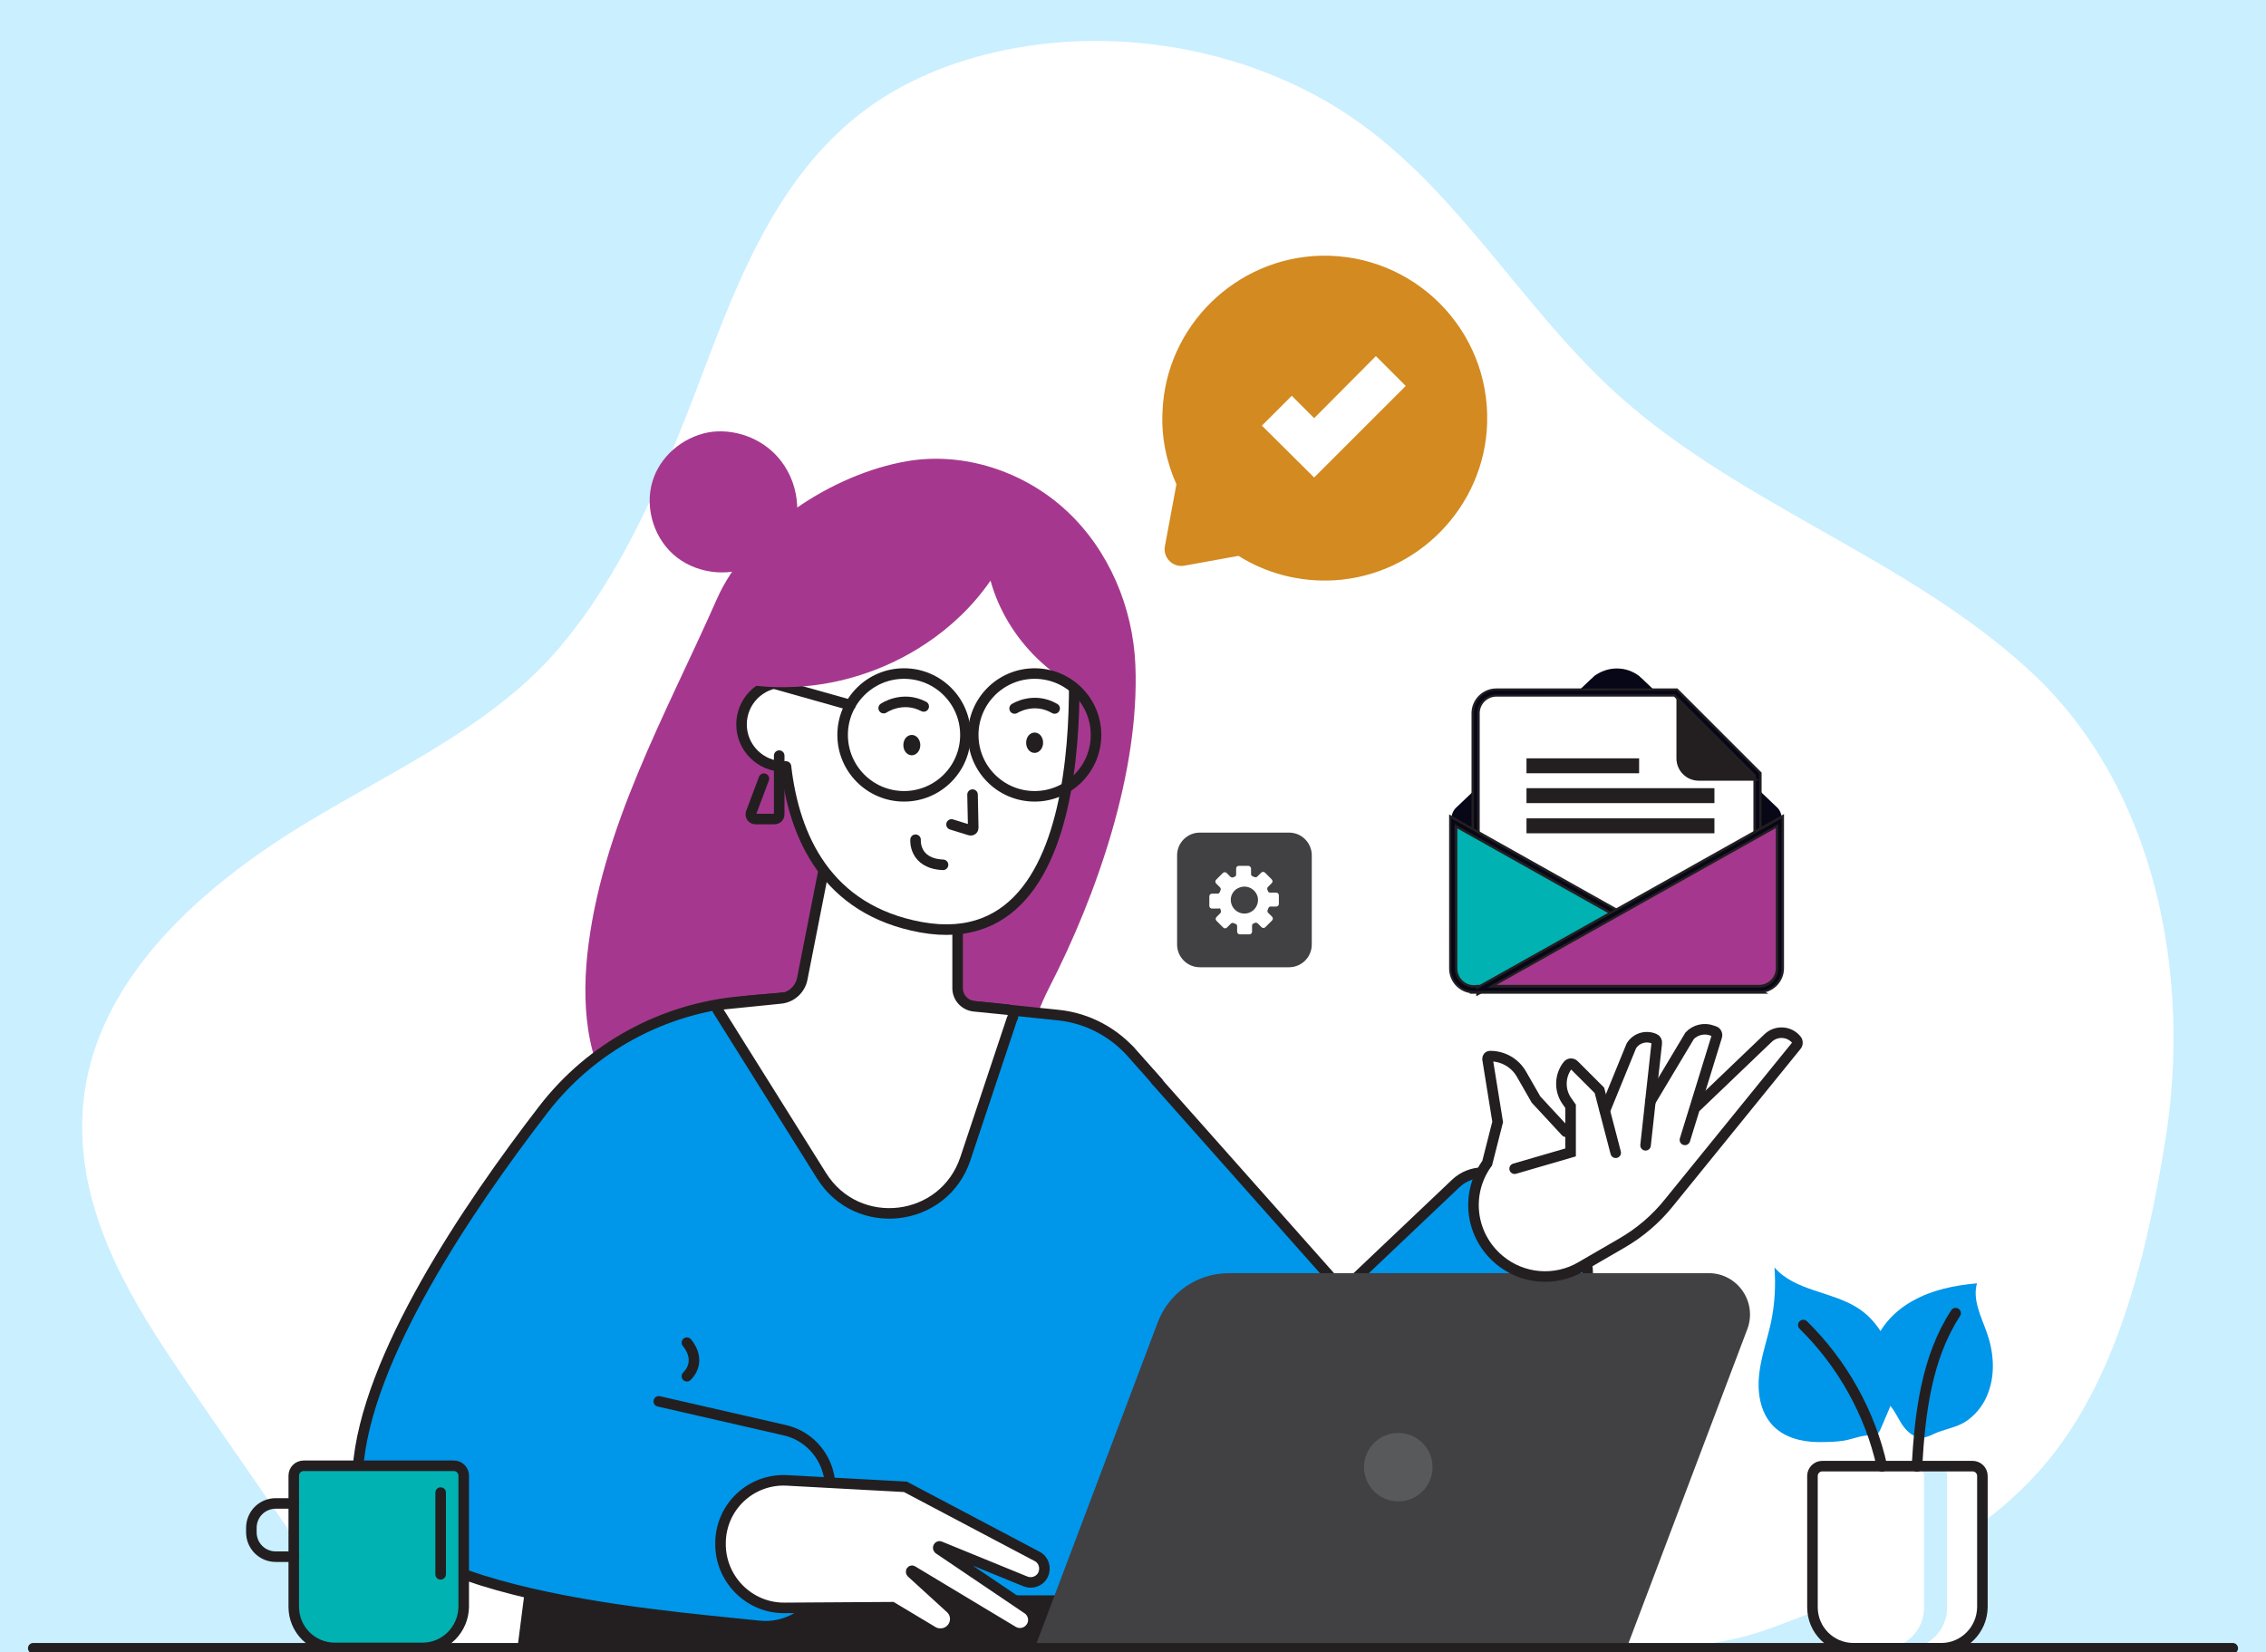 <?xml version="1.0" encoding="utf-8"?>
<!-- Generator: Adobe Illustrator 28.3.0, SVG Export Plug-In . SVG Version: 6.00 Build 0)  -->
<svg version="1.1" id="Livello_1" xmlns="http://www.w3.org/2000/svg" xmlns:xlink="http://www.w3.org/1999/xlink" x="0px" y="0px"
	 viewBox="0 0 668 487.2" style="enable-background:new 0 0 668 487.2;" xml:space="preserve">
<style type="text/css">
	.st0{fill:#CAEFFF;}
	.st1{fill:#FFFFFF;}
	.st2{fill:#A5388E;}
	.st3{fill:#0096EA;}
	.st4{fill:none;stroke:#231F20;stroke-width:3.11;stroke-linecap:round;stroke-miterlimit:10;}
	.st5{fill:#414042;}
	.st6{fill:#D38A20;}
	.st7{fill:#231F20;}
	.st8{fill:#58595B;}
	.st9{fill:#00B2B2;}
	.st10{fill:#080717;}
	.st11{fill:#FFFFFF;stroke:#231F20;stroke-width:2.42;stroke-miterlimit:10;}
	.st12{fill:#00B2B2;stroke:#231F20;stroke-width:2.42;stroke-miterlimit:10;}
	.st13{fill:#A5388E;stroke:#231F20;stroke-width:2.42;stroke-miterlimit:10;}
</style>
<rect x="-6.8" y="-4.9" class="st0" width="681.7" height="497"/>
<g>
	<path class="st1" d="M638.3,336.4c7.8-48.3-2.5-104.1-39.8-138.5c-37-34.2-87.5-49.4-124.3-84c-25.4-23.9-43.9-56-72.2-76.8
		c-28.6-21.1-67.5-29.2-102.3-23c-15.8,2.8-31.2,8.5-44.1,17.9c-24.8,18.2-36.8,47.2-47.3,75c-10.9,28.9-23.3,60.4-43.6,84.2
		c-20.5,24.1-52.4,37.5-78.7,54.1c-29.3,18.5-57.9,45-61.4,79.5c-2.7,26.8,9.5,51,23.7,72.6c18.9,28.7,41.4,58.4,58.4,88
		c0,0,98.6-0.2,147.3,0c62,0.3,124.1-1,186.1-0.7c26.3,0.1,56.3,4.7,81-4.3c28.8-10.5,59.9-23.7,80.6-47.3
		C624.2,407.5,633,369.1,638.3,336.4L638.3,336.4z"/>
	<path class="st2" d="M270.5,351.1c-26.3,8.2-67.9-7.1-84.8-22.3c-12.8-11.4-14.2-31.1-12.6-47c3.9-37.4,23.3-71.3,38.2-105.1
		c9.1-20.7,34.1-36.9,56-40.7c16.8-2.9,34.6,3,47.1,14.6s19.6,28.5,20.3,45.5c1.3,31.4-11.3,67.7-25.5,95.3
		C299.5,310.5,294.5,343.6,270.5,351.1z"/>
	<path class="st3" d="M334.2,311.2l61.6,69.4l33.3-31.6c4.5-4.3,11.6-4.3,16.2-0.1l18.9,17.5c3.6,3.3,4.8,8.5,3,13.1
		c-9.1,22.5-38,87.2-69,87.6c-37.6,0.5-85-92-85-92L334.2,311.2L334.2,311.2z"/>
	<path class="st4" d="M334.2,311.2l61.6,69.4l33.3-31.6c4.5-4.3,11.6-4.3,16.2-0.1l18.9,17.5c3.6,3.3,4.8,8.5,3,13.1
		c-9.1,22.5-38,87.2-69,87.6c-37.6,0.5-85-92-85-92L334.2,311.2L334.2,311.2z"/>
	<g>
		<path class="st5" d="M353.7,245.5H380c3.7,0,6.7,3,6.7,6.7v26.3c0,3.7-3,6.7-6.7,6.7h-26.3c-3.7,0-6.7-3-6.7-6.7v-26.3
			C347,248.5,350,245.5,353.7,245.5z"/>
		<path class="st1" d="M359.9,268.5c0.1,0.2,0,0.5-0.1,0.7l-1.2,1.2c-0.3,0.3-0.3,0.8,0,1.1l2,2c0.3,0.3,0.8,0.3,1.1,0l1.2-1.2
			c0.2-0.2,0.5-0.2,0.8-0.1c0.2,0.1,0.3,0.1,0.5,0.2c0.3,0.1,0.5,0.4,0.5,0.6v1.7c0,0.5,0.4,0.8,0.8,0.8h2.8c0.5,0,0.8-0.4,0.8-0.8
			v-1.8c0-0.3,0.2-0.5,0.4-0.6c0.2-0.1,0.4-0.1,0.5-0.2c0.2-0.1,0.5,0,0.7,0.1l1.2,1.2c0.3,0.3,0.8,0.3,1.1,0l2-2
			c0.3-0.3,0.3-0.8,0-1.1l-1.2-1.2c-0.2-0.2-0.2-0.5-0.1-0.8c0.1-0.2,0.1-0.3,0.2-0.5c0.1-0.3,0.4-0.5,0.6-0.5h1.7
			c0.5,0,0.8-0.4,0.8-0.8V264c0-0.5-0.4-0.8-0.8-0.8h-1.8c-0.3,0-0.5-0.2-0.6-0.4c-0.1-0.2-0.1-0.4-0.2-0.5c-0.1-0.2,0-0.5,0.1-0.7
			l1.2-1.2c0.3-0.3,0.3-0.8,0-1.1l-2-2c-0.3-0.3-0.8-0.3-1.1,0l-1.2,1.2c-0.2,0.2-0.5,0.2-0.8,0.1c-0.2-0.1-0.3-0.1-0.5-0.2
			c-0.3-0.1-0.5-0.4-0.5-0.6v-1.7c0-0.4-0.4-0.8-0.8-0.8h-2.8c-0.5,0-0.8,0.4-0.8,0.8v1.8c0,0.3-0.2,0.5-0.4,0.6
			c-0.2,0.1-0.4,0.1-0.5,0.2c-0.2,0.1-0.5,0-0.7-0.1l-1.2-1.2c-0.3-0.3-0.8-0.3-1.1,0l-2,2c-0.3,0.3-0.3,0.8,0,1.1l1.2,1.2
			c0.2,0.2,0.2,0.5,0.1,0.8c-0.1,0.2-0.1,0.3-0.2,0.5c-0.1,0.3-0.4,0.5-0.6,0.5h-1.7c-0.5,0-0.8,0.4-0.8,0.8v2.8
			c0,0.5,0.4,0.8,0.8,0.8h2.2C359.6,267.5,359.8,268.1,359.9,268.5L359.9,268.5z M368.3,269.1c-2.3,0.9-4.9-0.5-5.4-3
			c-0.4-1.9,0.7-3.8,2.5-4.4c2.3-0.9,4.9,0.5,5.4,3C371.1,266.5,370.1,268.4,368.3,269.1L368.3,269.1z"/>
	</g>
	<g>
		<path class="st6" d="M343.4,161.1l3.4-18.3c-2.9-6.5-4.5-13.8-4.1-21.5c1-25.1,21.6-45.3,46.7-45.9c27.4-0.6,49.8,21.8,49,49.3
			c-0.7,24.6-20.4,44.9-45,46.4c-10.4,0.6-20.2-2.1-28.3-7.2l-16,2.9C345.8,167.4,342.8,164.5,343.4,161.1L343.4,161.1z"/>
		<polygon class="st1" points="387.4,140.8 372,125.5 380.8,116.7 387.4,123.3 405.6,105 414.4,113.8 		"/>
	</g>
	<path class="st3" d="M222.6,295l25.9-2.2l63.4,6.6c15,1.6,27.1,12.9,29.8,27.7l8.9,50.2c1.9,10.5-1.7,21.1-9.4,28.5l-6.2,5.9
		l-1.4,74.3H154.1l19.3-150.4C179.7,313.2,199.3,297,222.6,295L222.6,295z"/>
	<polygon class="st7" points="158.9,448.4 154.1,486 280,486 	"/>
	<path class="st4" d="M334.9,411.7l-1.4,74.3H154.1l19.3-150.4c6.3-22.5,25.9-38.6,49.2-40.7l25.9-2.2l63.4,6.6
		c8.9,0.9,16.8,5.3,22.3,11.8l7.2,8.1"/>
	<path class="st3" d="M248.5,292.7l-30,2.6c-23,2-44.2,13.5-58.3,31.8c-22.2,28.8-52.4,73.4-54.7,106.1
		c-2.6,36.4,86.1,42.8,118.2,46.2c8.2,0.9,16.1-3.9,19-11.6c2.7-7.3,4.5-17.9,1.7-32.5c-1.3-6.7-6.4-12.1-13.1-13.6l-37.1-8.5
		c0,0,37.2-38.1,37.6-56.2S248.5,292.8,248.5,292.7L248.5,292.7z"/>
	<path class="st4" d="M248.5,292.7l-30,2.6c-23,2-44.2,13.5-58.3,31.8c-22.2,28.8-52.4,73.4-54.7,106.1
		c-2.6,36.4,86.1,42.8,118.2,46.2c8.2,0.9,16.1-3.9,19-11.6c2.7-7.3,4.5-17.9,1.7-32.5c-1.3-6.7-6.4-12.1-13.1-13.6l-37.1-8.5"/>
	<g>
		<path class="st7" d="M237.7,470.4h118.1V486H248.2c-5.8,0-10.5-4.7-10.5-10.5V470.4L237.7,470.4L237.7,470.4z"/>
		<path class="st5" d="M479.5,486H305l36.3-96.1c3.3-8.7,11.6-14.5,21-14.5h141.4c8.5,0,14.4,8.5,11.4,16.5L479.5,486z"/>
		<circle class="st8" cx="412.2" cy="432.6" r="10.1"/>
	</g>
	<path class="st1" d="M231.9,436.5l35,1.9l38.8,20.5c2,1,2.7,3.4,1.8,5.4l0,0c-0.9,1.9-3.2,2.8-5.2,2l-25.2-10.3
		c-0.4-0.2-0.7,0.4-0.4,0.7l26.2,17.7c1.8,1.2,2.3,3.7,1,5.5l0,0c-1.2,1.7-3.5,2.2-5.3,1.1L269,463.2c-0.3-0.2-0.6,0.2-0.3,0.5
		l11.5,10.5c2.6,2.4,1.4,6.6-2,7.4l0,0c-1.1,0.2-2.2,0.1-3.2-0.5l-12-7.2l-31.7,0.2c-10.4,0.1-18.9-8.4-18.9-18.8l0,0
		C212.3,444.5,221.2,436,231.9,436.5L231.9,436.5z"/>
	<path class="st4" d="M231.9,436.5l35,1.9l38.8,20.5c2,1,2.7,3.4,1.8,5.4l0,0c-0.9,1.9-3.2,2.8-5.2,2l-25.2-10.3
		c-0.4-0.2-0.7,0.4-0.4,0.7l26.2,17.7c1.8,1.2,2.3,3.7,1,5.5l0,0c-1.2,1.7-3.5,2.2-5.3,1.1L269,463.2c-0.3-0.2-0.6,0.2-0.3,0.5
		l11.5,10.5c2.6,2.4,1.4,6.6-2,7.4l0,0c-1.1,0.2-2.2,0.1-3.2-0.5l-12-7.2l-31.7,0.2c-10.4,0.1-18.9-8.4-18.9-18.8l0,0
		C212.3,444.5,221.2,436,231.9,436.5L231.9,436.5z"/>
	<path class="st1" d="M245.6,242.4l-9.1,46.2c-0.6,3.1-3.2,5.5-6.4,5.8l-17.8,1.8c-0.9,0.1-1.2,1.1-0.6,1.8l30.2,48.1
		c10.7,17.1,36.5,14,43-5.1l13.5-40.5c0.8-1.1,0.1-2.6-1.2-2.8l-10-1c-2.7-0.3-4.8-2.6-4.8-5.3v-46.8L245.6,242.4L245.6,242.4z"/>
	<path class="st4" d="M245.6,242.4l-9.1,46.2c-0.6,3.1-3.2,5.5-6.4,5.8l-17.8,1.8c-0.9,0.1-1.2,1.1-0.6,1.8l30.5,48.7
		c10.6,16.9,36.1,13.9,42.4-5.1l13.7-41.1c0.8-1.1,0.1-2.6-1.2-2.8l-10-1c-2.7-0.3-4.8-2.6-4.8-5.3v-46.8L245.6,242.4L245.6,242.4z"
		/>
	<circle class="st1" cx="231" cy="213.6" r="12.4"/>
	<circle class="st4" cx="231" cy="213.6" r="12.4"/>
	<path class="st1" d="M234.5,182.8c0,0-20.2,80.2,37,90.6c57.3,10.4,43.8-96.9,43.8-96.9S279.7,126.7,234.5,182.8L234.5,182.8z"/>
	<path class="st4" d="M231.7,226c2.4,20.8,12,42.3,39.8,47.4c57.3,10.4,43.8-96.9,43.8-96.9"/>
	<path class="st2" d="M230.3,136c2.9,3.8,4.5,8.4,4.7,13.1c0.1,1.8,0.4,4.2-0.4,5.8c-1.1,2.3-2.8,4.3-4.6,6
		c-1.1,1.1-2.4,1.9-3.7,2.8c-1.6,1.2-2.6,2.2-4.5,3.1c-7.5,3.6-17.2,2.2-23.4-3.4c-6.2-5.6-8.6-15.1-5.6-22.8
		c2.7-7.1,9.7-12.4,17.3-13.3C217.8,126.5,225.7,129.9,230.3,136L230.3,136z"/>
	<path class="st4" d="M286.7,234.3l0.2,9.8c0,0.5-0.4,0.8-0.9,0.7l-5.5-1.7"/>
	<path class="st4" d="M299.1,208.9c0,0,5.6-3.6,11.8,0"/>
	<path class="st4" d="M260.5,208.8c0,0,5.5-3.8,11.8-0.5"/>
	<path class="st7" d="M307.5,219c0,1.6-1.1,3-2.5,3s-2.5-1.3-2.5-3s1.1-3,2.5-3S307.5,217.3,307.5,219z"/>
	<path class="st7" d="M271.3,219.7c0,1.6-1.1,3-2.5,3s-2.5-1.3-2.5-3s1.1-3,2.5-3S271.3,218.1,271.3,219.7z"/>
	<path class="st4" d="M269.9,247.6c0,0-0.6,7,8.1,7.4"/>
	<path class="st4" d="M202.5,395.9c0,0,4.7,5.1,0,9.9"/>
	<path class="st1" d="M529.5,306.5L529.5,306.5c-2.2-2.5-6-2.7-8.3-0.4l-21.7,20.7l6.6-21.4c-3.5-4.5-8,0-8,0L486.5,325l1.9-17.1
		c-2.1-5.1-7.5,0.5-7.5,0.5l-8.2,17.6l-1.2-4.5c0,0-4.2-5.2-7.4-7.1c-0.8-0.5-1.8-0.2-2.3,0.6c-0.8,1.3-1.8,3.6-1.3,6.5
		c0.9,4.7,2,4,2,4l0.2,8.4l-1.1,0l-8.8-9.5l-4.3-7.5c-1.9-3.3-5.4-5.3-9.2-5.3h-0.1c-0.4,0-0.8,0.4-0.7,0.8l3,18.6l-3.1,12.2
		l-0.3,0.4c-6.1,9-4.4,21.1,3.9,28.1l0,0c6.8,5.7,16.5,6.5,24.1,2l11.9-6.9c5.4-3.2,10.2-7.3,14.1-12.1l37.4-46.1
		C530,307.9,530,307.1,529.5,306.5z"/>
	<path class="st4" d="M500.1,326.3l21.1-20.2c2.4-2.3,6.2-2.1,8.3,0.4l0,0c0.5,0.5,0.5,1.4,0,1.9l-37.4,46.1
		c-3.9,4.9-8.7,9-14.1,12.1l-11.9,6.9c-7.6,4.5-17.3,3.7-24.1-2l0,0c-8.4-7-10.1-19.1-3.9-28.1l0.3-0.4l3.1-12.2l-3-18.6
		c0-0.4,0.3-0.8,0.7-0.8h0.1c3.8,0,7.3,2,9.2,5.3l4.3,7.5l8.8,9.5"/>
	<path class="st4" d="M446.5,344.6l16.5-4.8v-13.6l-1.2-1.7c-2.1-3.1-2-7.3,0.3-10.3l0.1-0.1c0.4-0.6,1.3-0.6,1.8-0.1l7.5,7.5
		l4.8,18.4"/>
	<path class="st4" d="M473.1,327.5l7.8-19.1c1.4-2.3,4.3-3.2,6.8-2.1l0,0c0.5,0.2,0.8,0.7,0.7,1.3l-3.3,30.1"/>
	<path class="st4" d="M486.5,324.8l11.6-19.4c1.7-1.8,4.4-2.4,6.7-1.5l0.6,0.2c0.6,0.2,0.9,0.9,0.7,1.5l-9.4,30.5"/>
	<g>
		<path class="st9" d="M124.6,485.9H98.7c-6.7,0-12.1-5.4-12.1-12.1v-38.7c0-1.6,1.3-2.9,2.9-2.9h44.3c1.6,0,2.9,1.3,2.9,2.9v38.7
			C136.6,480.5,131.2,485.9,124.6,485.9L124.6,485.9z"/>
		<path class="st4" d="M124.6,485.9H98.7c-6.7,0-12.1-5.4-12.1-12.1v-38.7c0-1.6,1.3-2.9,2.9-2.9h44.3c1.6,0,2.9,1.3,2.9,2.9v38.7
			C136.6,480.5,131.2,485.9,124.6,485.9L124.6,485.9z"/>
		<path class="st4" d="M86.6,443.3h-5.3c-4,0-7.2,3.2-7.2,7.2v1.3c0,4,3.2,7.2,7.2,7.2h5.3"/>
		<line class="st4" x1="129.9" y1="440.1" x2="129.9" y2="464.2"/>
	</g>
	<g>
		<path class="st1" d="M572.3,486h-25.9c-6.7,0-12.1-5.4-12.1-12.1v-38.7c0-1.6,1.3-2.9,2.9-2.9h44.3c1.6,0,2.9,1.3,2.9,2.9v38.7
			C584.3,480.6,578.9,486,572.3,486L572.3,486z"/>
		<path class="st0" d="M571.1,432.4h-6.8c1.6,0,2.9,1.3,2.9,2.9v38.7c0,6.7-5.4,12.1-12.1,12.1h6.8c6.7,0,12.1-5.4,12.1-12.1v-38.7
			C574,433.6,572.7,432.4,571.1,432.4z"/>
		<path class="st4" d="M572.3,486h-25.9c-6.7,0-12.1-5.4-12.1-12.1v-38.7c0-1.6,1.3-2.9,2.9-2.9h44.3c1.6,0,2.9,1.3,2.9,2.9v38.7
			C584.3,480.6,578.9,486,572.3,486L572.3,486z"/>
		<path class="st3" d="M551.9,398.7c1.3-6.5,6.1-11.9,11.9-15.1c5.8-3.3,12.4-4.6,19-5.2c-1.4,4.9,1.3,9.9,3,14.8
			c1.9,5.5,2.4,11.7,0.4,17.2c-1.1,3.2-3.1,6-5.8,8.1c-2.7,2.1-5.8,2.6-8.9,3.7c-1.6,0.6-3.1,1.6-4.8,1.7c-2.5,0.1-4.6-1.8-6-3.9
			c-1.1-1.7-2-3.7-3.3-5.3c-1.2-1.5-2.7-2.7-3.7-4.4C551.8,406.7,551.1,402.6,551.9,398.7L551.9,398.7z"/>
		<path class="st3" d="M518.6,405.1c0.6-5.2,2.4-10.2,3.5-15.3c1.1-5.3,1.4-10.8,1-16.1c6,7,16.8,7,24.6,12
			c4.5,2.9,7.8,7.6,9.5,12.7c1.9,5.7,2,11.5-0.3,17.1c-0.1,0.2-0.2,0.5-0.3,0.7c-0.7,1.6-1.4,3.3-2.1,4.9c-0.3,0.8-0.8,1.7-1.6,2
			c-0.4,0.1-0.8,0.1-1.2,0.1c-2.8-0.1-5.4,1.1-8.2,1.6c-2.5,0.4-5.3,0.4-7.8,0.4c-4.9-0.1-10-1.4-13.4-5.2
			C518.8,416,518,410.3,518.6,405.1L518.6,405.1z"/>
		<path class="st4" d="M576.5,387.2c-8.6,13.2-10.5,29.5-11.4,45.2"/>
		<path class="st4" d="M531.6,390.7c11.5,11.3,19.7,25.9,23.2,41.7"/>
	</g>
	<circle class="st4" cx="266.5" cy="216.7" r="18.1"/>
	<line class="st4" x1="250.7" y1="207.9" x2="226.9" y2="201.2"/>
	<path class="st2" d="M292,171.2c4.8,17.4,19.4,31.6,36.9,36c1.2-13.7-1.9-27.7-7.7-40.2c-2.8-6-6.4-11.8-11.4-16.1
		c-8.1-7-19.3-9.4-30-9.4c-15.4,0.1-30.7,4.9-43.4,13.7c-10.8,7.5-18.2,17.3-23.6,29.2c-0.8,1.8-2.2,3.2-3.2,4.9
		c-1,1.9-1.2,4-0.8,6.1c0.5,2.6,1.6,4.9,4.2,5.7c2.6,0.7,5.6,0.5,8.3,0.9c3.6,0.5,7.2,0.7,10.8,0.6c14.4-0.2,28.8-4.8,40.8-12.8
		C280.3,184.9,286.9,178.6,292,171.2L292,171.2z"/>
	<circle class="st4" cx="305" cy="216.7" r="18.1"/>
	<path class="st4" d="M229.7,222.8v17.3c0,0.8-0.6,1.4-1.4,1.4h-5.6c-0.9,0-1.6-0.9-1.3-1.8l3.8-10.1"/>
	<line class="st4" x1="9.8" y1="486" x2="658.2" y2="486"/>
</g>
<g>
	<path class="st10" d="M524,238.2l-39.2-37.4c-0.4-0.4-0.8-0.8-1.2-1.1l-0.4-0.4c0,0,0,0,0,0c-1.9-1.4-4.1-2.2-6.6-2.2
		s-4.8,0.9-6.6,2.2c0,0,0,0,0,0l-0.4,0.4c-0.4,0.4-0.8,0.7-1.2,1.1l-39.2,37.4c-0.9,0.9-1.3,2-1.3,3.1v44.3c0,3.7,3,6.6,6.6,6.6
		h84.2c3.7,0,6.6-3,6.6-6.6v-44.3C525.2,240.2,524.8,239,524,238.2L524,238.2z"/>
	<g>
		<path class="st11" d="M435,278.4v-68.1c0-3.4,2.8-6.1,6.1-6.1H494l24.1,24.1v50.2H435L435,278.4z"/>
		<path class="st10" d="M493.8,204.7l23.8,23.8v49.5h-82.1v-67.6c0-3.1,2.5-5.6,5.6-5.6L493.8,204.7L493.8,204.7z M494.2,203.6
			h-53.1c-3.7,0-6.6,3-6.6,6.6v68.7h84.1V228L494.2,203.6L494.2,203.6z"/>
	</g>
	<g>
		<path class="st12" d="M434.5,291.7c-3.4,0-6.1-2.8-6.1-6.1v-43.4l88.3,49.6H434.5z"/>
		<path class="st10" d="M428.8,243l85.9,48.2h-80.2c-3.1,0-5.6-2.5-5.6-5.6L428.8,243L428.8,243L428.8,243z M427.8,241.3v44.3
			c0,3.7,3,6.6,6.6,6.6h84.2L427.8,241.3L427.8,241.3L427.8,241.3z"/>
	</g>
	<g>
		<path class="st13" d="M436.4,291.7l88.3-49.6v43.4c0,3.4-2.8,6.1-6.1,6.1H436.4L436.4,291.7z"/>
		<path class="st10" d="M524.2,243v42.6c0,3.1-2.5,5.6-5.6,5.6h-80.2L524.2,243L524.2,243z M525.2,241.3l-90.8,50.9h84.2
			c3.7,0,6.6-3,6.6-6.6L525.2,241.3L525.2,241.3L525.2,241.3z"/>
	</g>
	<path class="st7" d="M494.2,205.9v17.7c0,3.7,3,6.6,6.6,6.6h17.7L494.2,205.9z"/>
	<rect x="450" y="232.4" class="st7" width="55.4" height="4.4"/>
	<rect x="450" y="241.3" class="st7" width="55.4" height="4.4"/>
	<rect x="450" y="223.6" class="st7" width="33.2" height="4.4"/>
</g>
</svg>
